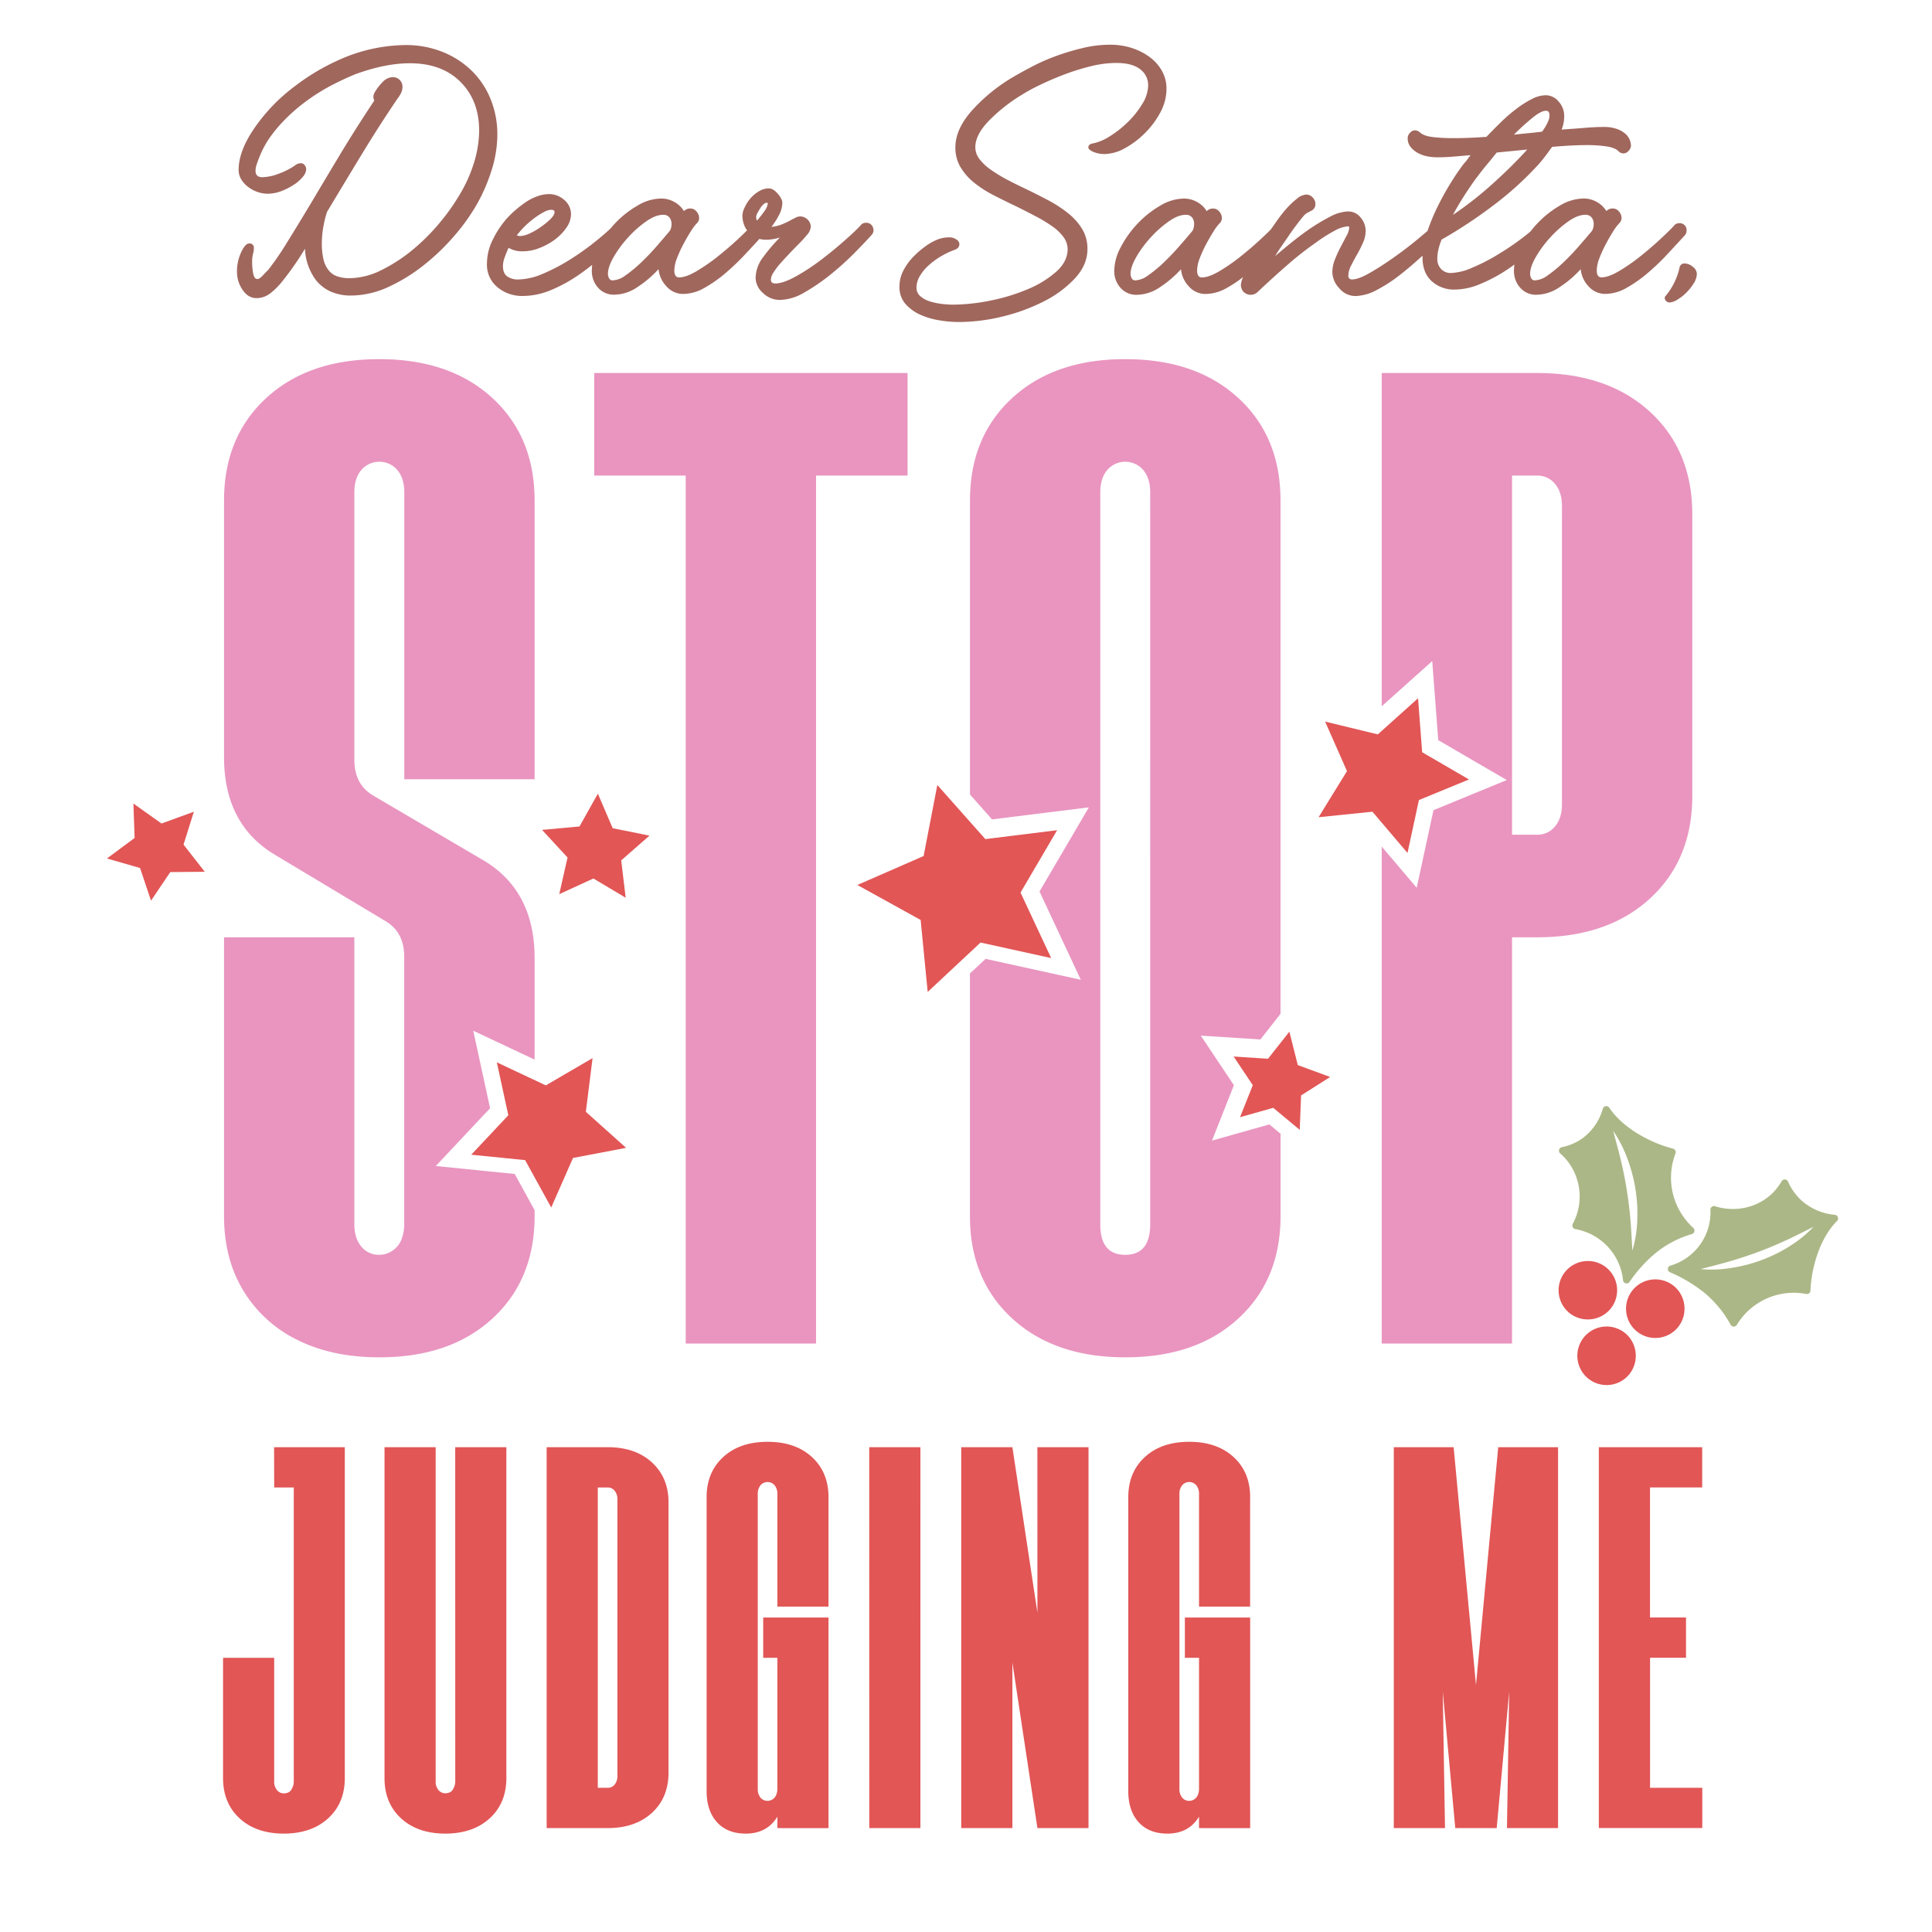 <?xml version="1.0" encoding="UTF-8"?> <svg xmlns="http://www.w3.org/2000/svg" id="Layer_1" data-name="Layer 1" viewBox="0 0 864 864"><defs><style>.cls-1{fill:#e25656;}.cls-2{fill:#abb786;}.cls-3{fill:#a0675d;}.cls-4{fill:#e995c0;}</style></defs><title>Funny Christmas</title><path class="cls-1" d="M701.52,586.9a13.09,13.09,0,1,1,18.61-1.47A13.2,13.2,0,0,1,701.52,586.9Zm47-11.83a13.1,13.1,0,1,0,1.79,18.59A13.22,13.22,0,0,0,748.54,575.07Zm-21.8,21.07a13.09,13.09,0,1,0,1.79,18.59A13.2,13.2,0,0,0,726.74,596.14Z"></path><path class="cls-2" d="M757.22,549.12a31.28,31.28,0,0,1-3.18-3.41,30.17,30.17,0,0,1-4.74-29.9,1.61,1.61,0,0,0-1.12-2.12c-9.87-2.55-22.27-9-28.49-18.29a1.61,1.61,0,0,0-2.89.38,24.66,24.66,0,0,1-8.45,12.77,23.93,23.93,0,0,1-9.92,4.49,1.6,1.6,0,0,0-.69,2.78,27.7,27.7,0,0,1,3.1,3.23,25.74,25.74,0,0,1,2.51,28.24,1.63,1.63,0,0,0,1.17,2.37,26.09,26.09,0,0,1,15.73,9.3,25.78,25.78,0,0,1,5.58,13.57,1.61,1.61,0,0,0,2.92.74,61.92,61.92,0,0,1,11.34-12.65,46.4,46.4,0,0,1,16.58-8.76A1.6,1.6,0,0,0,757.22,549.12ZM730,559.27c-.27-4.63-.48-9.15-.85-13.65s-.94-8.94-1.64-13.38-1.58-8.84-2.63-13.24-2.26-8.78-3.46-13.27a56.21,56.21,0,0,1,6.37,12.44,70.91,70.91,0,0,1,3.58,13.52,69.86,69.86,0,0,1,.83,13.92A54.67,54.67,0,0,1,730,559.27Zm90.53-16a25.77,25.77,0,0,1-14.36-5.95,24.8,24.8,0,0,1-6.55-8.89,1.61,1.61,0,0,0-2.87-.16,26.64,26.64,0,0,1-2.51,3.61c-6.7,8-17.69,10.58-27.24,7.57a1.58,1.58,0,0,0-2.08,1.57A24.87,24.87,0,0,1,747,566a1.58,1.58,0,0,0-.1,3,65,65,0,0,1,14.87,8.79,48.63,48.63,0,0,1,12.16,14.62,1.62,1.62,0,0,0,2.81.05,28.92,28.92,0,0,1,2.67-3.73,29.73,29.73,0,0,1,28.38-10.06,1.55,1.55,0,0,0,1.85-1.47c.4-10.11,4.12-23.41,11.89-31.17A1.62,1.62,0,0,0,820.5,543.27Zm-20.21,14.06a68.12,68.12,0,0,1-12.43,6.15A68.81,68.81,0,0,1,774.4,567a54.74,54.74,0,0,1-13.89.55c4.48-1.17,8.86-2.26,13.18-3.52s8.56-2.67,12.74-4.22,8.3-3.29,12.37-5.17,8.09-3.94,12.22-6A54.27,54.27,0,0,1,800.29,557.33Z"></path><path class="cls-3" d="M220.19,75a79,79,0,0,1-6.67,15.89,88.29,88.29,0,0,1-10.06,14.24,98,98,0,0,1-13.73,13.28,77.42,77.42,0,0,1-15.95,9.88,40.43,40.43,0,0,1-17.11,3.88,22.22,22.22,0,0,1-8.22-1.55,17.51,17.51,0,0,1-7.06-5.23,25,25,0,0,1-5-14.15A128.66,128.66,0,0,1,126.09,126a30.8,30.8,0,0,1-5,5,10,10,0,0,1-6.39,2.32c-2.46,0-4.53-1.22-6.2-3.68a14.09,14.09,0,0,1-2.52-8.14,20.21,20.21,0,0,1,1.84-8.62c1.22-2.65,2.42-4,3.58-4a1.89,1.89,0,0,1,2.13,2.14,9.58,9.58,0,0,1-.38,2.52,13.8,13.8,0,0,0-.39,3.68,26.29,26.29,0,0,0,.48,5.13c.33,1.62.94,2.43,1.84,2.43q1,0,2.52-1.65c1-1.1,1.81-1.91,2.33-2.42a121.19,121.19,0,0,0,7.85-11.34q4.55-7.28,11.53-18.9,5.63-9.5,12.5-20.93T167.37,45a6.34,6.34,0,0,1-.39-1.55,4,4,0,0,1,.59-2.13A21.14,21.14,0,0,1,171,36.82a6.53,6.53,0,0,1,4.74-2.33A4.3,4.3,0,0,1,180,38.76a6.48,6.48,0,0,1-.68,2.91A13.22,13.22,0,0,1,177.84,44q-8.15,12-15.7,24.42T146.25,94.77a46.93,46.93,0,0,0-1.65,6.68,43.55,43.55,0,0,0-.68,7.66,31,31,0,0,0,.68,6.59,12.22,12.22,0,0,0,2.42,5.23,8.11,8.11,0,0,0,4,2.71,16.7,16.7,0,0,0,5.14.78,32.71,32.71,0,0,0,14.73-3.79,71.71,71.71,0,0,0,14.24-9.42,90.48,90.48,0,0,0,12.12-12.33,93.78,93.78,0,0,0,8.72-12.52,64.44,64.44,0,0,0,6.3-14.57,49.55,49.55,0,0,0,2-13.4q0-13.39-8.33-21.75t-22.68-8.35q-10.84,0-24.22,4.85-5.23,2.13-10.76,5a88.12,88.12,0,0,0-10.75,6.68,79.47,79.47,0,0,0-9.69,8.24,64,64,0,0,0-7.76,9.3c-.51.78-1.1,1.75-1.74,2.91a39.15,39.15,0,0,0-1.84,3.78c-.58,1.35-1.1,2.68-1.55,4a10.09,10.09,0,0,0-.68,3.3c0,1.93,1,2.9,3.1,2.9a21.93,21.93,0,0,0,7.46-1.64A31.61,31.61,0,0,0,131.91,74a4.06,4.06,0,0,1,2.71-1,2.05,2.05,0,0,1,1.65.87,3,3,0,0,1,.67,1.84A5.57,5.57,0,0,1,135.49,79a17.09,17.09,0,0,1-4,3.56,28.54,28.54,0,0,1-5.62,2.88,17.11,17.11,0,0,1-6.2,1.2,14,14,0,0,1-4.46-.78A14.69,14.69,0,0,1,111,83.62a11.88,11.88,0,0,1-3.11-3.39A8.16,8.16,0,0,1,106.71,76q0-8.14,6.58-18a80,80,0,0,1,18.86-19.67A97.93,97.93,0,0,1,155.86,25a74.26,74.26,0,0,1,25.34-4.85A44,44,0,0,1,198,23.25a39.91,39.91,0,0,1,13,8.43,37.46,37.46,0,0,1,8.42,12.7,41.73,41.73,0,0,1,3,15.89A53.56,53.56,0,0,1,220.19,75ZM757,119.28a5.83,5.83,0,0,0-3.59-1.45,2.15,2.15,0,0,0-2.32,1.94,30,30,0,0,1-6.4,12.79,1.12,1.12,0,0,0-.19.77,1.73,1.73,0,0,0,.68,1.36,2.16,2.16,0,0,0,1.45.58,7.42,7.42,0,0,0,3.49-1.26,20.29,20.29,0,0,0,4.07-3.2,22.2,22.2,0,0,0,3.29-4.16,8.18,8.18,0,0,0,1.36-4.17A4.13,4.13,0,0,0,757,119.28ZM511.85,59.69a38.31,38.31,0,0,0,7-9.3,22.22,22.22,0,0,0,2.81-10.66,16.27,16.27,0,0,0-1.93-7.85,19.6,19.6,0,0,0-5.43-6.24,27.31,27.31,0,0,0-8.14-4.17A31.73,31.73,0,0,0,496.25,20a51.29,51.29,0,0,0-11.92,1.45A105.83,105.83,0,0,0,472.41,25a89.62,89.62,0,0,0-11,4.84q-5.15,2.72-9,5A77.5,77.5,0,0,0,434.33,49.8q-7.08,8.14-7.08,16.09a17,17,0,0,0,2.33,8.92,26,26,0,0,0,6.2,7,51,51,0,0,0,8.82,5.62q4.93,2.52,10.17,5,4.26,2.13,8.34,4.26a68.23,68.23,0,0,1,7.26,4.37,21.81,21.81,0,0,1,5.14,4.84,9.15,9.15,0,0,1,1.94,5.52q0,5.43-5,10a45.41,45.41,0,0,1-12.7,7.85A84.7,84.7,0,0,1,443,134.4a86.13,86.13,0,0,1-17.05,1.84,44.46,44.46,0,0,1-4.46-.29,29.27,29.27,0,0,1-5.33-1.07,12.13,12.13,0,0,1-4.46-2.32,4.86,4.86,0,0,1-1.84-3.88,10.39,10.39,0,0,1,1.55-5.33,20.39,20.39,0,0,1,4.07-4.84,34.64,34.64,0,0,1,5.52-4,35.58,35.58,0,0,1,5.72-2.71c1.55-.51,2.33-1.42,2.33-2.71a2.61,2.61,0,0,0-1.26-1.94,5.46,5.46,0,0,0-3.39-1,14.56,14.56,0,0,0-4.66.78,23.86,23.86,0,0,0-5.71,3.1,39.5,39.5,0,0,0-5.62,4.84A25.46,25.46,0,0,0,404,121a15.19,15.19,0,0,0-1.75,7.07,11.41,11.41,0,0,0,2.81,8,19.66,19.66,0,0,0,6.88,4.84,34.92,34.92,0,0,0,8.63,2.42,55.26,55.26,0,0,0,8.23.68,83.16,83.16,0,0,0,19.38-2.42,83.87,83.87,0,0,0,18.61-6.8,49.21,49.21,0,0,0,14-10.39q5.52-6,5.52-13a17,17,0,0,0-2.32-8.93,27.11,27.11,0,0,0-6.3-7.09,56.24,56.24,0,0,0-8.92-5.82q-4.94-2.62-10.17-5.14-4.27-2-8.24-4.08A71.1,71.1,0,0,1,443.24,76a23,23,0,0,1-5.13-4.75,8.74,8.74,0,0,1-1.94-5.44q0-5.43,5.91-11.65a75.18,75.18,0,0,1,15-11.84,79.47,79.47,0,0,1,7.65-4.17q5-2.43,10.76-4.66a104.29,104.29,0,0,1,12-3.79,48.28,48.28,0,0,1,11.63-1.55q7.17,0,10.76,2.81a8.82,8.82,0,0,1,3.58,7.27,16.12,16.12,0,0,1-2.61,8.23,40.65,40.65,0,0,1-6.49,8.14,47.16,47.16,0,0,1-8.14,6.4,22.39,22.39,0,0,1-7.76,3.2q-1.74.39-1.74,1.74c0,.65.71,1.29,2.13,1.94a12.56,12.56,0,0,0,5.23,1,19,19,0,0,0,8.82-2.52A38.85,38.85,0,0,0,511.85,59.69Zm233.81,54a105.49,105.49,0,0,1-8.82,8.43,58.8,58.8,0,0,1-9.39,6.59,19.41,19.41,0,0,1-9.5,2.72,9.85,9.85,0,0,1-7.56-3.4,12.84,12.84,0,0,1-3.49-7.65,49.18,49.18,0,0,1-9.59,8.14,18.75,18.75,0,0,1-10.18,3.29,9.33,9.33,0,0,1-7.26-3.1,11.11,11.11,0,0,1-2.81-7.75,17.55,17.55,0,0,1,.21-2.67c-1.3.95-2.62,1.88-4,2.77a68.69,68.69,0,0,1-11.44,6,29.35,29.35,0,0,1-11.14,2.43,14.76,14.76,0,0,1-10.46-3.78q-4.08-3.78-4.07-10.56c0-.27,0-.54,0-.81q-5.1,4.71-10.29,8.75a66.1,66.1,0,0,1-10.37,6.69,21,21,0,0,1-9.4,2.61,9.37,9.37,0,0,1-7.16-3.48,10.73,10.73,0,0,1-3.11-7.18,15.38,15.38,0,0,1,1.13-5.62,60.68,60.68,0,0,1,2.55-5.62l2.65-5a8.73,8.73,0,0,0,1.22-3.69.51.51,0,0,0-.58-.58,14.34,14.34,0,0,0-5.91,1.94,68.67,68.67,0,0,0-8.82,5.62,143.56,143.56,0,0,0-12.2,9.59q-6.6,5.73-13.77,12.5a4.49,4.49,0,0,1-6-.38,4.63,4.63,0,0,1-1.17-3.1,10.39,10.39,0,0,1,1-3.48,57,57,0,0,1-7.24,4.83,19.34,19.34,0,0,1-9.49,2.72,9.82,9.82,0,0,1-7.56-3.4,12.84,12.84,0,0,1-3.49-7.65,49.18,49.18,0,0,1-9.59,8.14,18.75,18.75,0,0,1-10.18,3.29,9.33,9.33,0,0,1-7.26-3.1,11.07,11.07,0,0,1-2.82-7.75,23,23,0,0,1,2.91-10.47A46.7,46.7,0,0,1,508.74,100a44.25,44.25,0,0,1,10.08-8,21,21,0,0,1,10.56-3.2,11.93,11.93,0,0,1,6,1.55,11.76,11.76,0,0,1,4.27,4.07,3.9,3.9,0,0,1,2.9-1.16,3.52,3.52,0,0,1,2.72,1.35,4.44,4.44,0,0,1,1.16,2.91,3.2,3.2,0,0,1-1,2.33,21.8,21.8,0,0,0-2.81,3.77q-1.65,2.63-3.3,5.72a53.79,53.79,0,0,0-2.81,6.2,15.94,15.94,0,0,0-1.16,5.43c0,2.07.71,3.1,2.13,3.1,2.07,0,4.68-.94,7.85-2.81a83.48,83.48,0,0,0,9.5-6.59q4.74-3.78,8.91-7.65c1.88-1.75,3.41-3.22,4.6-4.43l.15-.23c.65-.9,1.58-2.22,2.81-4a59.35,59.35,0,0,1,4.07-5.13A35.49,35.49,0,0,1,580,88.86,7.17,7.17,0,0,1,584.23,87,3.94,3.94,0,0,1,587,88.27a4.14,4.14,0,0,1,1.26,3,3.23,3.23,0,0,1-2.13,3.1,8.42,8.42,0,0,1-1.26.68,5.52,5.52,0,0,0-1.65,1.26c-.91,1-2.07,2.49-3.49,4.36s-2.91,4-4.46,6.3q-1.35,1.93-2.61,3.77t-2.43,3.78q3.88-3.28,7.37-6.1c2.32-1.87,4.58-3.59,6.78-5.14a85.5,85.5,0,0,1,10.47-6.39,18.48,18.48,0,0,1,7.94-2.33,7,7,0,0,1,5.76,2.81,9.26,9.26,0,0,1,2.19,5.72,13.49,13.49,0,0,1-1.19,5.43,57.83,57.83,0,0,1-2.69,5.33c-1,1.74-1.89,3.42-2.68,5a10,10,0,0,0-1.19,4.37,1.54,1.54,0,0,0,1.74,1.74q2.72,0,7.66-2.81t10.46-6.69q5.52-3.87,10.56-8c1.88-1.55,3.53-2.95,5-4.2a89.06,89.06,0,0,1,4.43-10.72,123.21,123.21,0,0,1,6-10.85,101.45,101.45,0,0,1,5.91-8.63,12.5,12.5,0,0,0,1.45-1.74c.46-.65.94-1.29,1.46-1.94-2.85.26-5.49.48-7.95.68s-4.78.29-7,.29a24.16,24.16,0,0,1-4.17-.39,14.57,14.57,0,0,1-4.27-1.45,11,11,0,0,1-3.39-2.72,6,6,0,0,1-1.35-4,3.34,3.34,0,0,1,1.06-2.42,3,3,0,0,1,2-1.07,3.45,3.45,0,0,1,2.52,1c1.16,1,3.06,1.71,5.71,2a79.75,79.75,0,0,0,9.4.48q6.59,0,14.54-.58c2.06-2.2,4.26-4.42,6.59-6.69a71.56,71.56,0,0,1,7-6,44.59,44.59,0,0,1,6.79-4.27,14,14,0,0,1,6.2-1.65A7.53,7.53,0,0,1,697,45.38a9.54,9.54,0,0,1,2.52,6.67,16,16,0,0,1-1.16,5.89q5.61-.37,10.46-.77t8.33-.39a17,17,0,0,1,6.11.95A11.31,11.31,0,0,1,727.06,60a7.12,7.12,0,0,1,1.84,2.74,7.73,7.73,0,0,1,.48,2.37,3.46,3.46,0,0,1-1.06,2.33,3,3,0,0,1-2.23,1.16,3.16,3.16,0,0,1-2.33-1q-1.54-1.55-5.33-2.13a59.8,59.8,0,0,0-9-.58c-2.06,0-4.33.07-6.78.19s-5.3.33-8.53.59q-1.54,2.13-3,4.07t-2.81,3.48a146.06,146.06,0,0,1-20.45,18.61,210.2,210.2,0,0,1-23.16,15.31,26.84,26.84,0,0,0-1.45,4.55,19.14,19.14,0,0,0-.48,4,6.54,6.54,0,0,0,1.64,4.55,5.8,5.8,0,0,0,4.56,1.84,25.56,25.56,0,0,0,9.3-2.32,83.88,83.88,0,0,0,11.24-5.72c3.75-2.26,7.23-4.59,10.47-7q2.56-1.91,4.49-3.56c.93-1.2,1.9-2.38,3-3.51a44,44,0,0,1,10.07-8,21.08,21.08,0,0,1,10.57-3.2,11.92,11.92,0,0,1,6,1.55,11.76,11.76,0,0,1,4.27,4.07,3.9,3.9,0,0,1,2.9-1.16A3.5,3.5,0,0,1,724,94.57a4.44,4.44,0,0,1,1.16,2.91,3.16,3.16,0,0,1-1,2.33,22.33,22.33,0,0,0-2.81,3.77q-1.65,2.63-3.29,5.72a52.14,52.14,0,0,0-2.81,6.2,15.75,15.75,0,0,0-1.17,5.43c0,2.07.71,3.1,2.13,3.1q3.1,0,7.85-2.81a83.48,83.48,0,0,0,9.5-6.59q4.74-3.78,8.91-7.65t6.11-6a2.79,2.79,0,0,1,2.52-1.16,2.91,2.91,0,0,1,2.13.77,2.79,2.79,0,0,1,1,2.33,3.13,3.13,0,0,1-.78,2.32Q749.93,109.11,745.66,113.66Zm-68.6-53.47q3.48-.39,6.59-.68c2.06-.19,4.07-.42,6-.68a25.2,25.2,0,0,0,2.42-4,7.71,7.71,0,0,0,.87-3.2c0-1.42-.52-2.13-1.55-2.13-1.42,0-3.43,1-6,3.1A104,104,0,0,0,677.06,60.19ZM649.73,96.12A158.84,158.84,0,0,0,667,82.65q8.32-7.45,15.12-14.82a2.84,2.84,0,0,0,.48-.58,1.09,1.09,0,0,1,.49-.39l-13.76,1.36c-1.43,1.81-2.81,3.52-4.17,5.13s-2.62,3.2-3.78,4.75q-2.72,3.5-5.81,8.24T649.73,96.12Zm-115.7,4a4.76,4.76,0,0,0-.87-2.79,3.39,3.39,0,0,0-3-1.26q-3.3,0-7.56,3a48.88,48.88,0,0,0-8,7.12,50.47,50.47,0,0,0-6.4,8.66c-1.74,3-2.61,5.55-2.61,7.61a4.26,4.26,0,0,0,.48,1.92,1.69,1.69,0,0,0,1.65,1,10.38,10.38,0,0,0,5.71-2.22,57.21,57.21,0,0,0,6.69-5.48q3.49-3.27,6.88-7.13t6.11-7.12l.38-.58A6.69,6.69,0,0,0,534,100.17Zm178.69,0a4.7,4.7,0,0,0-.88-2.79,3.39,3.39,0,0,0-3-1.26q-3.3,0-7.56,3a48.88,48.88,0,0,0-8,7.12,50.47,50.47,0,0,0-6.4,8.66c-1.74,3-2.61,5.55-2.61,7.61a4.26,4.26,0,0,0,.48,1.92,1.69,1.69,0,0,0,1.65,1,10.43,10.43,0,0,0,5.72-2.22,58,58,0,0,0,6.68-5.48q3.5-3.27,6.88-7.13t6.11-7.12l.38-.58A6.7,6.7,0,0,0,712.72,100.17Zm-323.26.22a3.49,3.49,0,0,1,1.17,2.52,2.92,2.92,0,0,1-.78,2.13q-3.11,3.48-8,8.43A131.25,131.25,0,0,1,371.15,123a88.16,88.16,0,0,1-11.53,7.85,22.4,22.4,0,0,1-10.86,3.28,10.67,10.67,0,0,1-7.55-3.1,9.21,9.21,0,0,1-3.3-6.79,15.86,15.86,0,0,1,3.49-9.4,76.52,76.52,0,0,1,7.36-8.62,21.28,21.28,0,0,1-6,1,12.36,12.36,0,0,1-3.15-.38c-1.95,2.15-4.06,4.43-6.35,6.87a105.49,105.49,0,0,1-8.82,8.43,58.42,58.42,0,0,1-9.4,6.59,19.34,19.34,0,0,1-9.49,2.72A9.83,9.83,0,0,1,298,128a12.84,12.84,0,0,1-3.49-7.65,49.18,49.18,0,0,1-9.59,8.14,18.75,18.75,0,0,1-10.18,3.29,9.33,9.33,0,0,1-7.26-3.1,11.11,11.11,0,0,1-2.81-7.75,17.8,17.8,0,0,1,.18-2.49c-2.07,1.64-4.19,3.22-6.38,4.72a67.41,67.41,0,0,1-12.12,6.59,32.91,32.91,0,0,1-12.69,2.61,17.09,17.09,0,0,1-11.14-3.87,13,13,0,0,1-4.75-10.66A24,24,0,0,1,220.47,107a42,42,0,0,1,6.2-9.31A43.29,43.29,0,0,1,230.45,94a49.59,49.59,0,0,1,4.65-3.58,22.86,22.86,0,0,1,5.14-2.62,15.42,15.42,0,0,1,5.23-1,10.14,10.14,0,0,1,6.88,2.62,8.28,8.28,0,0,1,3,6.49,10.51,10.51,0,0,1-2.05,5.91,22.48,22.48,0,0,1-5.17,5.33,28.61,28.61,0,0,1-6.93,3.78,19.91,19.91,0,0,1-7.11,1.45,11.92,11.92,0,0,1-6.64-1.55q-1,2.15-1.75,4.27a11.37,11.37,0,0,0-.78,3.87c0,2.2.64,3.75,1.94,4.65a8.18,8.18,0,0,0,4.84,1.36,28.83,28.83,0,0,0,11-2.52,84.77,84.77,0,0,0,11.92-6.2,117.12,117.12,0,0,0,11.14-7.85c2.89-2.3,5.32-4.39,7.32-6.29.61-.73,1.23-1.44,1.89-2.14a44,44,0,0,1,10.07-8,21,21,0,0,1,10.56-3.2,11.93,11.93,0,0,1,6,1.55,11.76,11.76,0,0,1,4.27,4.07,3.9,3.9,0,0,1,2.9-1.16,3.5,3.5,0,0,1,2.72,1.35,4.44,4.44,0,0,1,1.16,2.91,3.16,3.16,0,0,1-1,2.33,22.33,22.33,0,0,0-2.81,3.77q-1.65,2.63-3.29,5.72a53.9,53.9,0,0,0-2.82,6.2,15.94,15.94,0,0,0-1.16,5.43c0,2.07.71,3.1,2.13,3.1q3.1,0,7.85-2.81a83.48,83.48,0,0,0,9.5-6.59q4.74-3.78,8.91-7.65c1.64-1.53,3-2.84,4.13-4a9,9,0,0,1-1.22-2.15,12.38,12.38,0,0,1-.87-4.55,8.86,8.86,0,0,1,1-3.49,16.85,16.85,0,0,1,2.52-4,15.11,15.11,0,0,1,3.77-3.2,8.74,8.74,0,0,1,4.56-1.36c1.29,0,2.62.81,4,2.41s2,2.93,2,4a11.89,11.89,0,0,1-1.46,5.5,35.54,35.54,0,0,1-3.39,5.3,16.39,16.39,0,0,0,4.75-1.16,30.51,30.51,0,0,0,4.36-2.12c.78-.38,1.45-.7,2-1a4.44,4.44,0,0,1,1.84-.39,4.83,4.83,0,0,1,4.65,4.44,6.14,6.14,0,0,1-1.65,3.76,59.86,59.86,0,0,1-4.17,4.53q-1.74,1.74-3.87,4t-4,4.34a33.81,33.81,0,0,0-3,4,6.24,6.24,0,0,0-1.16,3.18c0,1.16.64,1.73,1.94,1.73q3.48,0,9.11-3.1a93.05,93.05,0,0,0,11.24-7.36q5.61-4.26,10.56-8.63t7.26-6.88a2.82,2.82,0,0,1,2.52-1.16A2.61,2.61,0,0,1,389.46,100.39Zm-158.33,4.84a3.12,3.12,0,0,0,1.36.39,11.38,11.38,0,0,0,4.36-1.16,29.09,29.09,0,0,0,5-2.91A34.69,34.69,0,0,0,246.15,98c1.23-1.22,1.84-2.29,1.84-3.19,0-.65-.52-1-1.55-1a6.93,6.93,0,0,0-2.91.87,29.89,29.89,0,0,0-3.68,2.23,41.74,41.74,0,0,0-3.78,3,38.57,38.57,0,0,0-3.2,3.2Zm69.19-5.06a4.7,4.7,0,0,0-.88-2.79,3.39,3.39,0,0,0-3-1.26q-3.3,0-7.56,3a48.88,48.88,0,0,0-8,7.12,50.47,50.47,0,0,0-6.4,8.66c-1.74,3-2.61,5.55-2.61,7.61a4.26,4.26,0,0,0,.48,1.92,1.69,1.69,0,0,0,1.65,1,10.43,10.43,0,0,0,5.72-2.22,58,58,0,0,0,6.68-5.48q3.5-3.27,6.88-7.13t6.11-7.12l.38-.58A6.7,6.7,0,0,0,300.32,100.17Zm43-9.09a.34.34,0,0,0-.39-.38,2.54,2.54,0,0,0-1.45.68A6.75,6.75,0,0,0,340,93.12q-.69,1.06-1.26,2.13a4,4,0,0,0-.58,1.84,3.38,3.38,0,0,0,.38,1.55,46,46,0,0,0,3.2-4.07A7.22,7.22,0,0,0,343.34,91.08Z"></path><path class="cls-1" d="M291.55,654q-7.43-6.81-19.83-6.81H244.47V817.53h27.25q12.4,0,19.83-6.82t7.42-18V672Q299,660.83,291.55,654ZM276.1,794.17a5.88,5.88,0,0,1-1.22,3.89,3.92,3.92,0,0,1-3.16,1.46h-4.38V665.21h4.38a3.89,3.89,0,0,1,3.16,1.46,5.88,5.88,0,0,1,1.22,3.89Zm94.41-124.58v48.9H347.64V668.13a5.93,5.93,0,0,0-1.22-3.9,4.16,4.16,0,0,0-6.33,0,5.93,5.93,0,0,0-1.21,3.9V800a5.88,5.88,0,0,0,1.21,3.89,3.94,3.94,0,0,0,3.17,1.46,4.07,4.07,0,0,0,2.31-.73,4.15,4.15,0,0,0,1.58-2,7.21,7.21,0,0,0,.49-2.67V741.37h-6.33v-18h29.2v94.17H347.64v-5.11Q343,820,333.52,820q-8.26,0-12.89-5.11T316,801V669.59q0-11.19,7.43-18t19.83-6.81q12.4,0,19.83,6.81T370.51,669.59ZM122.57,647.2H154.2V795.14q0,11.19-7.42,18T127,820q-12.42,0-19.83-6.81t-7.42-18V741.37h22.87V796.6a5.88,5.88,0,0,0,1.21,3.89A3.91,3.91,0,0,0,127,802a4.65,4.65,0,0,0,1.82-.36,3,3,0,0,0,1.34-1.1,8.17,8.17,0,0,0,.85-1.7,6.06,6.06,0,0,0,.37-2.19V665.21h-8.76Zm81,0h22.88V795.14q0,11.19-7.43,18T199.21,820q-12.4,0-19.83-6.81t-7.42-18V647.2h22.87V796.6a5.88,5.88,0,0,0,1.22,3.89,3.89,3.89,0,0,0,3.16,1.46,4.67,4.67,0,0,0,1.83-.36,3,3,0,0,0,1.34-1.1,8.17,8.17,0,0,0,.85-1.7,6.29,6.29,0,0,0,.36-2.19Zm185.16,0h22.88V817.53H388.75Zm75.19,0h22.87V817.53H463.94l-11.19-74v74H429.87V647.2h22.88l11.19,74Zm206.09,0h26.76V817.53H673.92l1-61.08-5.59,61.08H650.8l-5.59-61.08,1,61.08H623.31V647.2h26.76l10,106.33Zm67.88,18v58.15H754v18H737.91v58.15h23.36v18H715V647.2h46.23v18Zm-178.83,4.38v48.9H536.21V668.13a5.93,5.93,0,0,0-1.22-3.9,4.16,4.16,0,0,0-6.33,0,5.93,5.93,0,0,0-1.21,3.9V800a5.88,5.88,0,0,0,1.21,3.89,3.94,3.94,0,0,0,3.17,1.46,4.07,4.07,0,0,0,2.31-.73,4.15,4.15,0,0,0,1.58-2,7.21,7.21,0,0,0,.49-2.67V741.37h-6.33v-18h29.2v94.17H536.21v-5.11Q531.58,820,522.09,820q-8.26,0-12.89-5.11T504.57,801V669.59q0-11.19,7.42-18t19.84-6.81q12.4,0,19.83,6.81T559.08,669.59Z"></path><path class="cls-4" d="M239.08,223.85V348.48H180.8V220.13c0-4.12-1-7.44-3.1-9.92a10.6,10.6,0,0,0-16.13,0c-2.07,2.48-3.1,5.8-3.1,9.92V339.8q0,11.16,8.68,16.12l49.61,29.15q22.32,13.64,22.32,43.4v45.39l-27.44-12.92,7.53,34.66-24.28,25.85L230.18,525l8.9,16.2v2.61q0,28.53-18.91,45.88T169.63,607q-21.07,0-36.58-7.75a57.8,57.8,0,0,1-24.18-22q-8.69-14.25-8.68-33.48V419.17h58.28V547.52q0,6.21,3.1,9.92a10,10,0,0,0,8.06,3.72,10.49,10.49,0,0,0,5.9-1.86,10.6,10.6,0,0,0,4-5,18.31,18.31,0,0,0,1.24-6.82V427.85q0-11.16-8.69-16.12L122.51,382q-22.32-13.64-22.32-43.41V223.85q0-28.5,18.91-45.88t50.53-17.36q31.63,0,50.54,17.36T239.08,223.85Zm26.66-11.16h40.92V368.38l.19,0-.19.16V600.84h58.28V212.69h40.93V166.81H265.74ZM756.8,230.05V355.92q0,28.53-18.91,45.89t-50.53,17.36H676.19V600.84H617.91V378.59L633.56,397l7.49-34.67,32.8-13.49L643.19,331l-2.69-35.36-22.59,20.21V166.81h69.45q31.62,0,50.53,17.36T756.8,230.05Zm-58.28-3.72c0-4.12-1-7.44-3.1-9.92a10,10,0,0,0-8.06-3.72H676.19v160.6h11.17a10,10,0,0,0,8.06-3.72q3.09-3.72,3.1-9.93Zm-125.87-2.48V453.39l-9,11.47L537,463.14l14.81,22.17L542,510.09l25.67-7.25,5,4.17V543.8q0,28.53-18.91,45.88T503.21,607q-31.62,0-50.54-17.36T433.76,543.8V435.33l7-6.52,42.58,9.35-18.47-39.48,22.06-37.61-43.27,5.37-9.88-11.13V223.85q0-28.5,18.91-45.88t50.54-17.36q31.62,0,50.53,17.36T572.65,223.85Zm-58.28-3.72c0-4.12-1-7.44-3.1-9.92a10.59,10.59,0,0,0-16.12,0c-2.08,2.48-3.1,5.8-3.1,9.92V547.52q0,13.65,11.16,13.64t11.16-13.64Z"></path><path class="cls-1" d="M82.08,377.71l9.49,12.15L76.15,390l-8.61,12.78-4.91-14.61-14.81-4.25,12.38-9.18-.54-15.4,12.56,8.94L86.7,363Zm494.53,83.66-9.54,12.11-15.38-1,8.56,12.82-5.7,14.32,14.84-4.19,11.86,9.85.6-15.4,13-8.24-14.47-5.33ZM274,370.38l-6.63-15.44-8.22,14.66-16.74,1.53,11.4,12.35-3.71,16.39,15.27-7,14.44,8.6-2-16.7,12.64-11.07Zm-9,102.81-20.91,12.2-21.91-10.31,5.15,23.66-16.58,17.65,24.09,2.42L246.51,540l9.75-22.16L280,513.33,262,497.21ZM636,336.41l-1.84-24.14-18,16.15L592.6,322.7l9.78,22.15-12.7,20.61L613.76,363l15.68,18.45,5.11-23.67,22.39-9.2ZM440.65,375.25l-21.47-24.19-6.13,31.76-29.64,12.95,28.31,15.64,3.15,32.19,23.63-22.09,31.59,6.95-13.7-29.3,16.36-27.89Z"></path></svg> 
